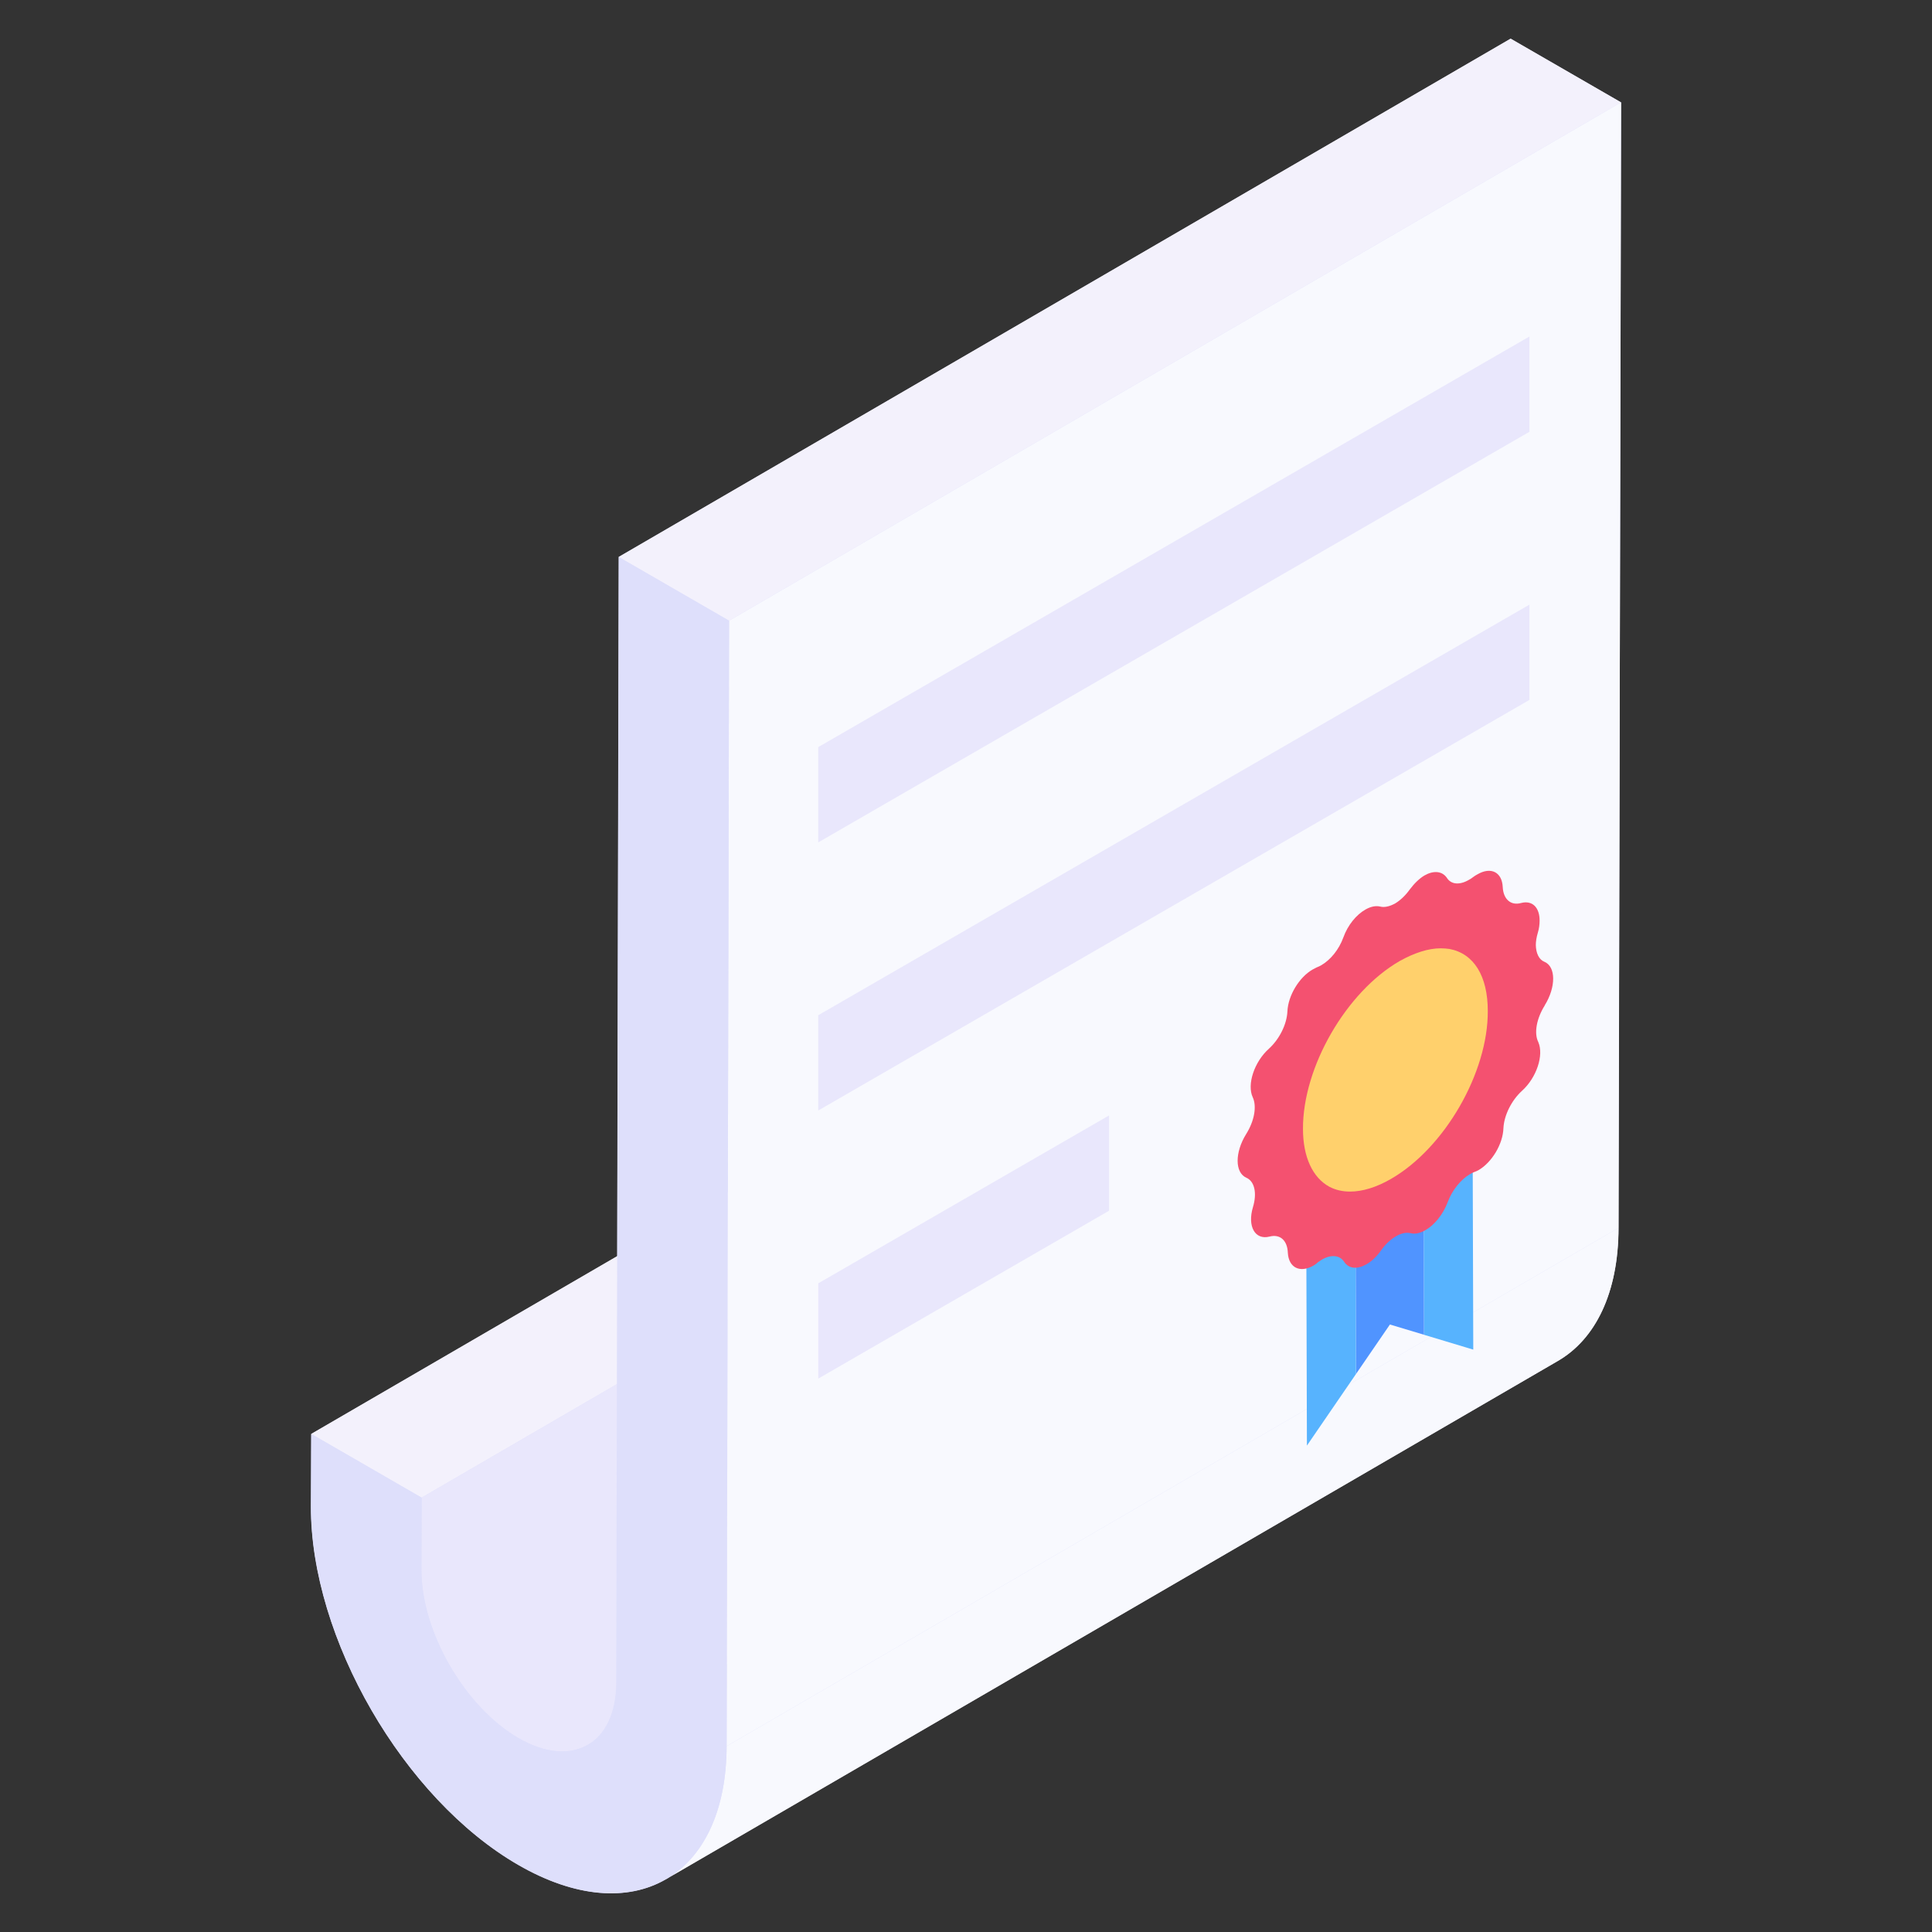 <svg id="Layer_1" enable-background="new 0 0 50 50" height="512" viewBox="0 0 50 50" width="512" xmlns="http://www.w3.org/2000/svg"><rect x="0" y="0" width="50" height="50" fill="#333333" stroke="none"/><linearGradient id="SVGID_1_" gradientUnits="userSpaceOnUse" x1="-70" x2="-69.293" y1="-280" y2="-279.293"><stop offset="0" stop-color="#dedfe3"/><stop offset=".178" stop-color="#dadbdf"/><stop offset=".361" stop-color="#cecfd3"/><stop offset=".546" stop-color="#b9bcbf"/><stop offset=".732" stop-color="#9ca0a2"/><stop offset=".918" stop-color="#787d7e"/><stop offset="1" stop-color="#656b6c"/></linearGradient><g id="_x35_5"><g><g><g><g><g><g><g><path d="m41.955 2.652-.07 29.12c0 1.7-.6 2.89-1.57 3.45l-22.98 13.35c-.03.02-.07.05-.1.06-.98.57-2.33.49-3.82-.37-2.97-1.71-5.38-5.87-5.37-9.28l.01-1.87 7.92-4.6.04-18.1 23.08-13.41z" fill="#dedffb"/></g></g></g></g></g></g></g><g><g><g enable-background="new"><g><path d="m8.054 37.11 23.084-13.415 2.857 1.649-23.084 13.415z" fill="#f3f1fc"/></g><g><path d="m38.298 31.74-23.086 13.414c-.461.268-1.092.233-1.79-.17-1.392-.805-2.519-2.756-2.515-4.354l.004-1.87 23.081-13.414-.004 1.87c-.004 1.593 1.123 3.548 2.515 4.349.698.407 1.333.443 1.794.175z" fill="#e9e7fc"/></g><g><path d="m40.319 35.221-23.084 13.415c.966-.561 1.565-1.753 1.57-3.445l23.084-13.415c-.005 1.692-.605 2.884-1.57 3.445z" fill="#f8f9fe"/></g><g><path d="m18.868 16.064 23.084-13.415-.063 29.127-23.084 13.415z" fill="#f8f9fe"/></g><g><path d="m16.011 14.415 23.084-13.415 2.857 1.649-23.084 13.415z" fill="#f3f1fc"/></g><g><path d="m18.868 16.064-.063 29.127c-.01 3.408-2.432 4.784-5.394 3.074-2.965-1.712-5.372-5.877-5.362-9.284l.005-1.871 2.857 1.649-.005 1.871c-.005 1.595 1.123 3.549 2.514 4.352 1.388.802 2.523.155 2.528-1.441l.063-29.127z" fill="#dedffb"/></g></g></g><g><g><path d="m39.581 8.709-18.405 10.626v2.466l18.405-10.626z" fill="#e9e7fc"/></g><g><path d="m39.581 15.648-18.405 10.626v2.466l18.405-10.626z" fill="#e9e7fc"/></g><g><path d="m28.703 28.867-7.526 4.345v2.466l7.526-4.345z" fill="#e9e7fc"/></g></g><g><g><g><g><g><g enable-background="new"><g><path d="m38.103 26.575.025 8.353-1.275-.384-.022-7.234z" fill="#57b3fe"/></g></g><g enable-background="new"><g><path d="m36.831 27.309.022 7.234-.882-.265-.878 1.281-.022-7.234z" fill="#5094ff"/></g></g><g enable-background="new"><g><path d="m35.071 28.325.022 7.234-1.27 1.853-.025-8.353z" fill="#57b3fe"/></g></g></g><g><g><path d="m39.978 26.021c-.213.339-.282.718-.167.948.149.339-.046.925-.425 1.264-.27.247-.46.632-.477.96-.012.42-.305.891-.638 1.086-.04.023-.08.04-.115.052-.04.017-.08.034-.115.057-.236.138-.46.414-.575.724-.121.322-.345.592-.575.724-.132.075-.264.109-.379.08-.115-.029-.253 0-.385.08-.132.075-.27.201-.379.356-.121.172-.253.293-.385.368-.23.132-.454.121-.575-.063-.115-.178-.345-.195-.58-.057-.034.023-.069.046-.103.069-.04.04-.08.063-.115.086-.345.195-.638.057-.661-.333-.012-.322-.201-.489-.471-.42-.379.098-.581-.264-.431-.764.109-.362.04-.667-.172-.759-.299-.132-.299-.655-.006-1.127.213-.339.282-.718.172-.954-.155-.333.04-.92.42-1.259.27-.247.46-.626.477-.96.017-.42.31-.891.649-1.086l.109-.057c.046-.017.08-.034.121-.057.236-.138.454-.402.569-.718.115-.322.339-.592.575-.724.132-.075.264-.103.379-.075.115.029.247-.006.385-.08.132-.08.264-.201.379-.362.121-.161.253-.287.379-.362.23-.132.454-.121.58.057.109.178.333.195.569.057.034-.017.08-.046.115-.075.04-.029.075-.052.109-.069.345-.201.638-.063.655.333.017.31.207.483.477.408.293-.075.477.121.477.454 0 .098-.012.207-.046.316-.034.115-.052.224-.052.322.006.207.08.374.224.431.299.126.299.655.006 1.127z" fill="#f45170"/></g><g><path d="m38.504 26.164c.008 1.597-1.118 3.547-2.505 4.346-.378.219-.74.328-1.059.328-.202 0-.378-.042-.538-.126-.429-.235-.681-.765-.681-1.496-.008-1.597 1.118-3.548 2.505-4.346.378-.21.74-.328 1.059-.328.084 0 .16.008.227.017.63.118.992.698.992 1.606z" fill="#ffd06c"/></g></g></g></g></g></g></g></g></svg>